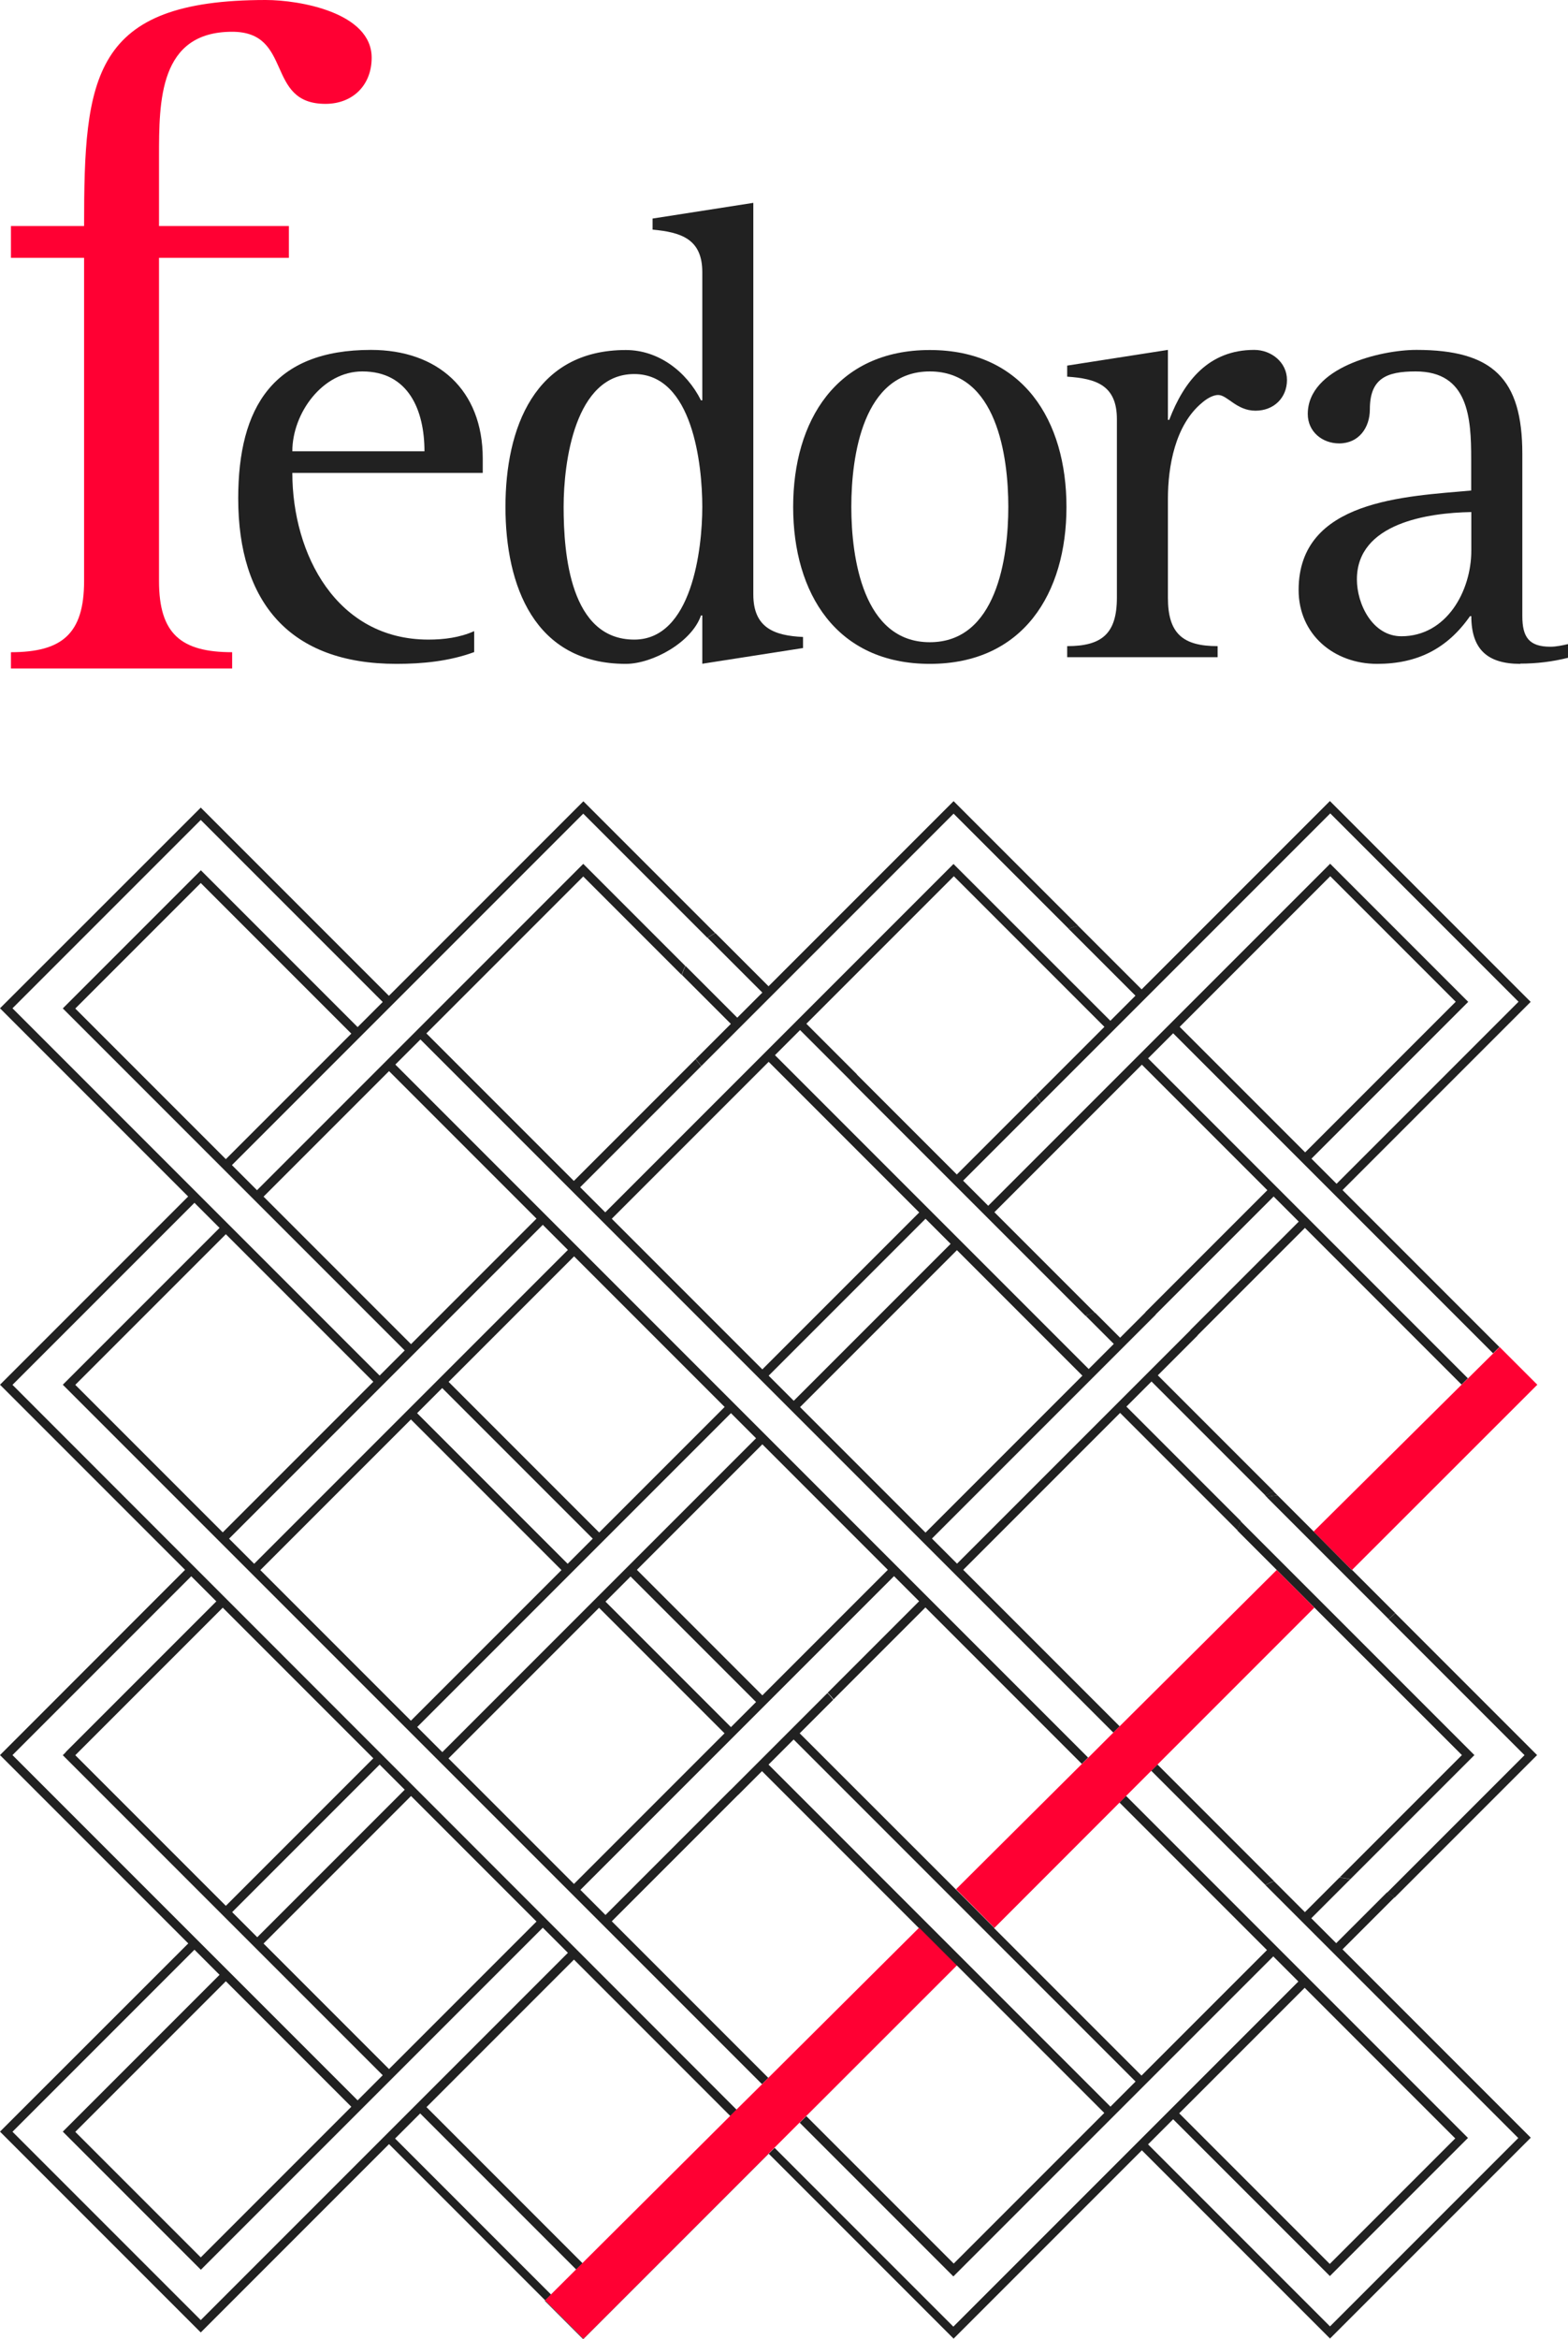 <?xml version="1.0" encoding="UTF-8"?><svg id="Livello_2" xmlns="http://www.w3.org/2000/svg" width="131.84" height="196.58" viewBox="0 0 131.84 196.58"><defs><style>.cls-1{fill:none;}.cls-2{fill:#f03;}.cls-3{fill:#212121;}</style></defs><g id="Livello_1-2"><g><g><g><path class="cls-3" d="M24.58,39.74c0,6.87,3.74,14.02,11.44,14.02,1.32,0,2.64-.17,3.85-.71v1.76c-2.09,.77-4.34,.99-6.54,.99-8.96,0-13.3-5.17-13.3-13.91,0-7.7,2.97-12.48,11.16-12.48,5.61,0,9.4,3.35,9.4,9.13v1.21h-16Zm5.88-8.52c-3.35,0-5.88,3.52-5.88,6.71h11.11c0-3.41-1.32-6.71-5.22-6.71Z"/><path class="cls-3" d="M59.05,55.8v-4.07h-.11c-.77,2.25-4.07,4.07-6.32,4.07-7.7,0-10.12-6.6-10.12-13.19s2.42-13.19,10.12-13.19c2.75,0,5.11,1.81,6.32,4.23h.11v-10.78c0-2.8-1.81-3.35-4.18-3.57v-.93l8.47-1.32V49.97c0,2.8,1.76,3.46,4.18,3.57v.93l-8.47,1.32Zm-5.72-24.36c-5,0-5.94,7.42-5.94,11.16,0,3.96,.55,11.16,5.94,11.16,4.84,0,5.72-7.59,5.72-11.16s-.82-11.16-5.72-11.16Z"/><path class="cls-3" d="M78.18,55.8c-7.86,0-11.49-5.94-11.49-13.19s3.63-13.19,11.49-13.19,11.49,5.94,11.49,13.19-3.63,13.19-11.49,13.19Zm0-24.58c-5.61,0-6.6,7.09-6.6,11.38s.99,11.38,6.6,11.38,6.6-7.09,6.6-11.38-.99-11.38-6.6-11.38Z"/><path class="cls-3" d="M105.56,34.52c-1.59,0-2.36-1.32-3.13-1.32-.5,0-1.05,.38-1.37,.66-2.25,1.87-2.86,5.33-2.86,8.08v8.3c0,3.02,1.26,4.07,4.18,4.07v.93h-12.65v-.93c2.91,0,4.18-1.04,4.18-4.07v-15.01c0-2.86-1.76-3.41-4.18-3.57v-.93l8.47-1.32v5.88h.11c1.26-3.3,3.35-5.88,7.15-5.88,1.43,0,2.75,1.04,2.75,2.53s-1.1,2.58-2.64,2.58Z"/><path class="cls-3" d="M127.83,55.8c-2.75,0-4.12-1.21-4.12-4.01h-.11c-1.92,2.75-4.45,4.01-7.81,4.01-3.63,0-6.6-2.47-6.6-6.21,0-7.59,9.02-7.86,14.51-8.36v-2.64c0-3.46-.22-7.37-4.67-7.37-2.47,0-3.85,.6-3.85,3.19,0,1.54-.93,2.86-2.58,2.86-1.43,0-2.64-.99-2.64-2.47,0-3.9,6.1-5.39,9.13-5.39,6.43,0,8.91,2.42,8.91,8.74v13.63c0,1.76,.55,2.58,2.36,2.58,.49,0,.99-.11,1.48-.22v1.15c-1.32,.33-2.64,.49-4.01,.49Zm-4.12-12.76c-3.63,.06-9.62,.93-9.62,5.66,0,2.09,1.32,4.78,3.74,4.78,3.79,0,5.88-3.79,5.88-7.2v-3.24Z"/></g><path class="cls-2" d="M27.36,8.73c-5.09,0-2.67-6.06-7.84-6.06-6.15,0-6.15,5.82-6.15,10.51v5.82h10.92v2.67H13.37v27.17c0,4.45,1.86,5.98,6.15,5.98v1.37H.92v-1.37c4.29,0,6.15-1.54,6.15-5.98V21.67H.92v-2.67H7.07C7.07,6.47,7.71,0,22.35,0c2.83,0,8.9,1.05,8.9,4.85,0,2.34-1.62,3.88-3.88,3.88Z"/></g><g><rect class="cls-1" x="8.98" y="170.66" width="17.9" height="14.92" transform="translate(-120.7 64.85) rotate(-45)"/><path class="cls-1" d="M12.55,96.74s.01-.07,.02-.09c0,.04-.02,.12-.04,.23,0-.03,0-.05,.01-.08,0-.02,0-.04,.01-.06Z"/><path class="cls-1" d="M23.47,97.27c-.03-.08-.06-.16-.09-.24,.03,.08,.06,.16,.09,.24Z"/><path class="cls-1" d="M70.88,77.96c.27,.02,.52,.05,.76,.09-.24-.04-.49-.07-.76-.09,0,0,0,0,0,0Z"/><path class="cls-1" d="M73.78,79.02s.07,.05,.1,.08c-.03-.03-.07-.05-.1-.08-.39-.34-.87-.62-1.46-.8,.59,.18,1.07,.46,1.46,.8Z"/><path class="cls-1" d="M72.28,78.05c-.15-.01-.29-.02-.43-.03-.07,0-.13,0-.2-.01-.2-.01-.37-.03-.52-.04,.43,.03,.82,.06,1.15,.08Z"/><path class="cls-1" d="M99.8,90.49c.11-.15,.23-.29,.32-.45,.17-.28,.33-.56,.46-.86-.13,.3-.29,.58-.46,.86-.1,.16-.21,.3-.32,.45Z"/><rect class="cls-1" x="24.86" y="154.96" width="17.53" height="14.92" transform="translate(-105 71.35) rotate(-45)"/><rect class="cls-1" x="71.36" y="168.96" width="17.91" height="17.53" transform="translate(-102.15 108.85) rotate(-45)"/><path class="cls-1" d="M25.24,181.75c.07,.02,.19,.07,.38,.14-.17-.06-.3-.11-.38-.14,0,0,0,0,0,0Z"/><path class="cls-1" d="M26.51,182.21s.07,.02,.1,.04c-.03-.01-.07-.03-.1-.04Z"/><path class="cls-1" d="M26.41,182.17c.07,.03,.15,.05,.23,.08,0,0,0,0,0,0-.28-.1-.54-.2-.77-.28,0,0,.01,0,.02,0,.15,.05,.32,.12,.53,.19Z"/><path class="cls-1" d="M91.27,110.61c-.11,.04-.21,.1-.32,.14,.11-.05,.21-.1,.32-.14,.07-.03,.14-.07,.21-.09,0,0,0,0,0,0-.07,.03-.14,.07-.21,.09Z"/><path class="cls-1" d="M100.68,112.25c-.19-.16-.39-.31-.6-.45-.57-.38-1.2-.7-1.87-.96,.67,.26,1.3,.58,1.87,.96,.21,.14,.41,.29,.6,.45l-3.35,3.35,9.75,9.75c-.25,.1-.48,.22-.7,.35-.7,.4-1.3,.91-1.73,1.56-.13,.19-.23,.39-.33,.6-.11,.25-.2,.51-.28,.78l-9.88-9.88-13.19,13.19,13.15,13.15,13.22-13.15h0s0,0,0,0l-3.31-3.31c.07-.27,.16-.53,.28-.78,.09-.21,.2-.41,.33-.6,.43-.66,1.03-1.16,1.73-1.56,.23-.13,.46-.25,.7-.35l.35,.35c-.19,.01-.39,.03-.57,.07,.19-.04,.38-.05,.57-.07l3.03,3.03,12.45-12.34-13.17-13.17-9.04,9.04Z"/><polygon class="cls-1" points="48.27 164.67 35.87 177.06 49 190.19 61.42 177.82 48.27 164.67"/><path class="cls-1" d="M97.16,110.5c-.28-.08-.57-.14-.86-.2l10.26-10.26-10.55-10.55-12.4,12.4,8.42,8.42c-.14,.05-.27,.1-.37,.14,.13-.05,.26-.1,.37-.14l.03,.03c-.2,.05-.4,.1-.58,.17,0,0,0,0,0,0,.18-.07,.38-.12,.58-.17l2.1,2.1,2.14-2.14c.29,.06,.57,.12,.86,.2,.15,.04,.3,.09,.45,.13-.15-.05-.3-.09-.45-.13Z"/><path class="cls-1" d="M71.56,90.89c.16-.19,.32-.38,.48-.58l8.41,8.41,6.64-6.64c.13,.21,.28,.42,.43,.62,.05,.07,.1,.14,.15,.21-.05-.07-.1-.14-.15-.21-.15-.2-.3-.41-.43-.62l5.76-5.76-12.66-12.66-5.9,5.9s-.02-.04-.04-.05c.01,.02,.02,.04,.04,.05l-6.5,6.5,4.25,4.25c-.16,.2-.32,.39-.48,.58-.09,.1-.17,.2-.26,.3,.09-.09,.17-.2,.26-.29Z"/><path class="cls-1" d="M100.83,83.62c.09,.27,.18,.54,.24,.82l-1.89,1.89,10.55,10.55,12.66-12.66-10.55-10.55-10.77,10.77c-.06-.28-.14-.55-.24-.82-.02-.05-.03-.11-.05-.16,.02,.05,.03,.11,.05,.16Z"/><path class="cls-1" d="M66.93,140.73c-.26-.1-.52-.18-.79-.26l8.51-8.51-10.55-10.55-10.55,10.55,7.68,7.68c-.1,0-.21-.02-.31-.02,.1,0,.21,.01,.31,.02l2.87,2.87,2.04-2.04c.27,.08,.53,.17,.79,.26,.96,.35,1.84,.81,2.52,1.41-.68-.6-1.56-1.06-2.52-1.41Z"/><path class="cls-1" d="M104.87,129.38c.02-.3,.05-.59,.08-.88,0-.06,.01-.12,.02-.18,.02-.16,.03-.32,.06-.49-.02,.16-.04,.33-.06,.49,0,.06-.01,.12-.02,.18-.03,.29-.06,.58-.08,.88Z"/><path class="cls-1" d="M61.39,150.49c.23,.12,.46,.25,.7,.36l-10.66,10.66,13.16,13.16,12.69-12.63h0s0,0,0,0l-13.19-13.19-2,2c-.24-.11-.47-.24-.7-.36-.19-.1-.38-.19-.56-.29,.18,.1,.38,.19,.56,.29Z"/><path class="cls-1" d="M112.64,157.8l10.28-10.28-12.4-12.4h0s-6.17,6.17-6.17,6.17l-7.01,7.01,9.81,9.81c-.05,.02-.11,.03-.16,.05-.2,.08-.38,.17-.57,.27-.21,.11-.42,.24-.61,.38,.2-.14,.4-.27,.61-.38,.19-.1,.37-.2,.57-.27,.05-.02,.11-.03,.16-.05l2.59,2.59,2.91-2.91c.2,.03,.4,.05,.6,.09-.2-.04-.4-.06-.6-.09Z"/><path class="cls-1" d="M90.96,148.27l-13.15-13.15-7.73,7.73c-.15-.2-.31-.39-.49-.56-.05-.05-.09-.1-.14-.14,.05,.04,.09,.1,.14,.14,.18,.18,.35,.36,.49,.56l-2.82,2.82,13.19,13.19h0s-.07-.07-.07-.07l10.57-10.52Z"/><rect class="cls-1" x="10.09" y="138.7" width="17.53" height="17.91" transform="translate(-98.88 56.58) rotate(-45)"/><path class="cls-1" d="M31.93,113.35s0,0,0,0c0,0,0,0,0,0,.07-.03,.15-.06,.23-.1-.07,.03-.15,.06-.23,.1Z"/><path class="cls-1" d="M16.88,74.19l-10.55,10.55,12.66,12.66,2.45-2.45c.05,.03,.11,.05,.16,.08-.05-.03-.1-.05-.16-.08l8.1-8.1-12.66-12.66Z"/><path class="cls-1" d="M13.92,95.55c-.17,.13-.34,.27-.49,.43,.15-.15,.32-.29,.49-.43Z"/><path class="cls-1" d="M18.32,103.61s-.02,0-.02,0c0,0,.02,0,.02,0Z"/><rect class="cls-1" x="55.03" y="93.2" width="18.65" height="17.91" transform="translate(-53.38 75.43) rotate(-45)"/><path class="cls-1" d="M12.61,97.16s.02-.03,.02-.04c0,.02-.02,.03-.02,.04Z"/><path class="cls-1" d="M15.06,94.86s.1-.04,.15-.06c-.05,.02-.1,.04-.15,.06Z"/><path class="cls-1" d="M113.24,157.89c.1,.02,.2,.04,.3,.06,.79,.16,1.56,.39,2.26,.69-.7-.31-1.47-.53-2.26-.69-.1-.02-.2-.05-.3-.06Z"/><path class="cls-1" d="M37.72,116.13l9.5,9.5c-.06,.04-.12,.08-.18,.13-.13,.12-.24,.26-.35,.4-.02,.03-.05,.06-.08,.09,.02-.03,.05-.06,.08-.09,.11-.14,.22-.28,.35-.4,.06-.05,.12-.09,.18-.13l3.16,3.16,10.55-10.55-12.66-12.66-10.55,10.55Z"/><path class="cls-1" d="M56.54,140.23c-.23,.11-.45,.25-.66,.4l-5.51-5.51-12.66,12.66,10.55,10.55,12.66-12.66-5.04-5.04c.2-.15,.42-.28,.66-.4,.64-.31,1.37-.5,2.13-.59-.75,.09-1.49,.27-2.13,.59Z"/><path class="cls-1" d="M34.55,112.97l.1-.1c.31,.02,.62,.07,.91,.14,.7,.17,1.36,.46,1.94,.88-.58-.42-1.24-.71-1.94-.88-.3-.07-.6-.12-.91-.14l10.45-10.45-12.4-12.4-10.55,10.55,12.4,12.4Z"/><path class="cls-1" d="M60.06,139.58s.03,0,.05,0c.02,0,.03,0,.05,0,.03,0,.04,0,.08,0-.05,0-.09,0-.13,0-.01,0-.03,0-.05,0Z"/><path class="cls-1" d="M29.59,118.99c-.1-.16-.2-.32-.27-.49-.03-.08-.04-.16-.06-.24l2.13-2.13-12.4-12.4-12.66,12.66,12.4,12.4,10.53-10.53c.02,.08,.03,.16,.06,.24,.07,.17,.16,.33,.27,.49,.02,.03,.03,.05,.04,.08-.02-.03-.03-.05-.04-.08Z"/><path class="cls-1" d="M25.82,170.89s-.02,.01-.02,.02c0,0,.02-.01,.02-.02Z"/><path class="cls-1" d="M46.59,135.77c-.29-.24-.56-.5-.79-.8,.23,.3,.49,.56,.79,.8Z"/><path class="cls-1" d="M45.58,134.65s-.07-.09-.1-.14c-.1-.18-.18-.37-.25-.57l1.98-1.98-1.99-1.99c.04-.16,.08-.33,.13-.49-.05,.16-.09,.33-.13,.49l-8.42-8.42c.17,.01,.34,.03,.5,.03-.16,0-.33-.02-.5-.03l-2.25-2.25-12.66,12.66,12.66,12.66,10.68-10.68c.07,.19,.15,.38,.25,.57,.03,.05,.06,.09,.1,.14,.07,.11,.14,.22,.22,.33-.08-.1-.15-.22-.22-.33Z"/><path class="cls-1" d="M58.96,139.62c.17-.01,.34-.03,.51-.04-.17,0-.34,.02-.51,.04Z"/><path class="cls-1" d="M25.19,171.66c-.07,.1-.15,.2-.22,.3,.07-.1,.14-.2,.22-.3,.17-.24,.36-.46,.56-.68-.2,.21-.38,.44-.56,.68Z"/><path class="cls-1" d="M60.25,139.59s0,0,0,0c.03,0,.06,0,.09,0-.03,0-.06,0-.09,0Z"/><path class="cls-1" d="M60.23,139.59s.02,0,.02,0h0s-.02,0-.02,0Z"/><rect class="cls-1" x="69.8" y="109.46" width="18.65" height="14.92" transform="translate(-59.5 90.2) rotate(-45)"/><path class="cls-1" d="M105.47,170.24c.17,.18,.34,.36,.53,.53l-6.83,6.83,12.66,12.66,10.55-10.55-12.66-12.66-3.72,3.72c-.18-.17-.36-.34-.53-.53-.14-.15-.28-.31-.41-.47-.5-.64-.93-1.34-1.26-2.08-.02-.04-.04-.08-.06-.12,.02,.04,.04,.08,.06,.12,.33,.74,.75,1.45,1.26,2.08,.13,.16,.27,.31,.41,.47Z"/><path class="cls-1" d="M103.51,166.93l3.05-3.05-12.4-12.4-10.55,10.55,12.4,12.4,7.5-7.5c.07,.21,.15,.43,.24,.64-.09-.21-.16-.42-.24-.64Z"/><path class="cls-1" d="M106.37,125.91c.05-.02,.1-.04,.15-.06,.11-.03,.22-.06,.33-.09-.11,.02-.22,.05-.33,.09-.05,.02-.1,.04-.15,.06Z"/><path class="cls-3" d="M96.8,148.84l9.6,9.6c.19-.1,.37-.2,.57-.27,.05-.02,.11-.03,.16-.05l-9.81-9.81,7.01-7.01-7.54,7.54Z"/><path class="cls-3" d="M113.67,131.97l-3.22-3.25h0s-3.03-3.03-3.03-3.03c-.19,.01-.39,.03-.57,.07-.11,.02-.22,.05-.33,.09l10.23,10.23c.2-.15,.38-.32,.56-.5l-3.63-3.63,.35-.35-.36,.36Z"/><path class="cls-3" d="M128.19,147.52l-11.56,11.56c.22,.13,.44,.27,.63,.42l11.72-11.72,.26-.26h0s-11.93-11.93-11.93-11.93c-.17,.18-.36,.34-.56,.5l11.43,11.43Z"/><path class="cls-3" d="M104.04,128.65l3.31,3.31h0s.53,.53,.53,.53h0s2.11,2.11,2.11,2.11h0s.53,.53,.53,.53h0s12.4,12.39,12.4,12.39l-10.28,10.28c.2,.03,.4,.05,.6,.09,.1,.02,.2,.04,.3,.06l10.17-10.17,.26-.26-19.02-19.02c-.03,.29-.06,.58-.08,.88,.02-.3,.05-.59,.08-.88l-.63-.63c-.11,.25-.2,.51-.28,.78Z"/><path class="cls-3" d="M107.43,125.7l-.35-.35c-.25,.1-.48,.22-.7,.35l.15,.15c.11-.03,.22-.06,.33-.09,.19-.04,.38-.05,.57-.07Z"/><path class="cls-3" d="M110.25,161.24l3.28-3.28c-.1-.02-.2-.05-.3-.06-.2-.04-.4-.06-.6-.09l-2.91,2.91-2.59-2.59c-.05,.02-.11,.03-.16,.05-.2,.08-.38,.17-.57,.27l21.26,21.26-15.83,15.83-15.3-15.3,2.11-2.11,12.92,12.92,.26,.26,11.61-11.61-28.75-28.75-11.09,11.09-1.85-1.86-.78-.78h0s-.53-.53-.53-.53h0s-13.19-13.18-13.19-13.18l2.82-2.82c-.15-.2-.31-.39-.49-.56l-8.2,8.2c.23,.12,.46,.25,.7,.36l2-2,13.19,13.19h0s.53,.53,.53,.53h0s2.11,2.11,2.11,2.11h0s.53,.53,.53,.53l-13.19,13.19,12.66,12.66,.26,.26,23.62-23.62s-.04-.08-.06-.12c-.09-.21-.16-.42-.24-.64l-7.5,7.5-12.4-12.4,10.55-10.55,12.4,12.4-3.05,3.05c.07,.21,.15,.43,.24,.64,.02,.04,.04,.08,.06,.12l3.28-3.28,2.11,2.11-3.72,3.72c.17,.18,.34,.36,.53,.53l3.72-3.72,12.66,12.66-10.55,10.55-12.66-12.66,6.83-6.83c-.18-.17-.36-.34-.53-.53l-25.29,25.29-15.03-15.03-16.09,16.09-3.23-3.23,.53-.52-13.12-13.12,2.11-2.11,13.13,13.13,.53-.53-13.13-13.13,12.4-12.4,13.15,13.15,.53-.53L1.05,116.4l15.3-15.3,2.11,2.11-12.92,12.92-.26,.26,58.79,58.79,.53-.53-13.16-13.16,10.66-10.66c-.24-.11-.47-.24-.7-.36l-10.49,10.49-2.11-2.11,18.13-18.13c-.26-.1-.52-.18-.79-.26l-2.04,2.04-2.87-2.87c-.1,0-.21-.02-.31-.02,.1,0,.21,.01,.31,.02l-7.68-7.68,10.55-10.55,10.55,10.55-8.51,8.51c.27,.08,.53,.17,.79,.26l8.24-8.24,2.11,2.11-7.69,7.69c.18,.18,.35,.36,.49,.56l7.73-7.73,13.15,13.15,.53-.53-58.25-58.25,2.11-2.11,58.26,58.26,.53-.53-13.15-13.15,13.19-13.19,9.88,9.88c.07-.27,.16-.53,.28-.78l-9.63-9.63,2.11-2.11,9.58,9.58c.23-.13,.46-.25,.7-.35l-9.75-9.75,3.35-3.35c-.19-.16-.39-.31-.6-.45l-19.63,19.63-2.11-2.11,18.82-18.82c-.28-.08-.57-.14-.86-.2l-2.14,2.14-2.1-2.1c-.2,.05-.4,.1-.58,.17-.07,.03-.14,.07-.21,.09l2.36,2.36-2.11,2.11-26.38-26.38,2.11-2.11,4.3,4.3c.16-.19,.32-.38,.48-.58l-4.25-4.25,6.5-6.5s-.02-.04-.04-.05c.01,.02,.02,.04,.04,.05l5.9-5.9,12.66,12.66-5.76,5.76c.13,.21,.28,.42,.43,.62l24.32-24.32,15.83,15.83-15.3,15.3-2.11-2.11,12.92-12.92,.26-.26-11.61-11.61-11,11c.09,.27,.18,.54,.24,.82l10.77-10.77,10.55,10.55-12.66,12.66-10.55-10.55,1.89-1.89c-.06-.28-.14-.55-.24-.82l-17.75,17.75-2.11-2.11,6.54-6.54c-.15-.2-.3-.41-.43-.62l-6.64,6.64-8.41-8.41c-.16,.2-.32,.39-.48,.58l19.71,19.71c.07-.03,.14-.07,.21-.09,0,0,0,0,0,0,0,0,0,0,0,0,.18-.07,.38-.12,.58-.17l-.03-.03c-.11,.04-.24,.09-.37,.14,.1-.04,.23-.09,.37-.14l-8.42-8.42,12.4-12.4,10.55,10.55-10.26,10.26c.29,.06,.57,.12,.86,.2l9.93-9.93,2.11,2.11-9.12,9.12c.21,.14,.41,.29,.6,.45l9.04-9.04,13.17,13.17,.53-.53-26.89-26.89,2.11-2.11,26.9,26.9,.53-.53-13.19-13.19,15.56-15.56,.26-.26-16.88-16.88-15.83,15.83-5.34-5.34c-.28,.06-.55,.15-.81,.24l5.63,5.63-2.11,2.11-12.93-12.92-.26-.26-6.41,6.41s.07,.05,.1,.08c-.03-.03-.07-.05-.1-.08l-22.87,22.87-2.11-2.11,10.18-10.18c-.16-.19-.32-.39-.47-.59l-10.24,10.24-12.4-12.4,13.19-13.19,8.27,8.27c.09-.26,.19-.51,.31-.75l-8.32-8.32-.26-.26-27.43,27.43-2.11-2.11,29.54-29.54,10.44,10.44c.2-.15,.43-.28,.65-.4l-10.82-10.82-.26-.26h0l-16.35,16.35-15.56-15.56-.26-.26L0,84.75H0s12.47,12.47,12.47,12.47c.02-.13,.04-.25,.06-.34,.02-.11,.03-.19,.04-.23,0,.02,0,.05-.02,.09,0,.02,0,.04-.01,.06,0,.03,0,.05-.01,.08-.02,.09-.04,.21-.06,.34l.08,.08s0-.02,0-.02c0,0,0,.02,0,.02l3.27,3.27L.26,116.13l-.26,.26H0s15.56,15.56,15.56,15.56L.26,147.26l-.26,.26H0s15.83,15.83,15.83,15.83L.26,178.91l-.26,.26H0s16.88,16.88,16.88,16.88l15.83-15.83,16.09,16.09,.26,.26h0l15.56-15.56,15.3,15.3,.26,.26h0l15.83-15.83,15.56,15.56,.26,.26h0l16.88-16.88-15.83-15.83,4.37-4.37c-.2-.15-.41-.29-.63-.42l-4.27,4.27-2.11-2.11Zm-45.63-12.92l2.11-2.11,28.75,28.75-2.11,2.11-28.75-28.75Zm15.83,16.88l12.4,12.4-12.66,12.66-12.4-12.4,12.66-12.66Zm-63.57,29.81l-15.83-15.83,15.3-15.3,2.11,2.11-12.92,12.92-.26,.26,11.61,11.61,28.75-28.75,2.11,2.11-30.86,30.86Zm8.74-13.11c-.19-.07-.31-.11-.38-.14,0,0,0,0,0,0,.07,.03,.2,.07,.38,.14Zm-8.74,7.84l-10.55-10.55,12.66-12.66,10.55,10.55-12.66,12.66Zm15.83-15.83l-10.55-10.55,12.4-12.4,10.55,10.55-12.4,12.4Zm-11.08-11.08l-2.11-2.11,12.4-12.4,2.11,2.11-12.4,12.4Zm-2.64-2.64l-12.66-12.66,12.4-12.4,12.66,12.66-12.4,12.4Zm-13.45-12.92l-.26,.26,26.9,26.9-2.11,2.11-4.88-4.88c-.07,.1-.15,.2-.22,.3,.07-.1,.14-.2,.22-.3L1.05,147.52l15.03-15.03,2.11,2.11-12.66,12.66Zm27.17-57.24l12.4,12.4-10.45,10.45c.31,.02,.62,.07,.91,.14l10.07-10.07,2.11,2.11-26.38,26.38-2.11-2.11,10.33-10.33c-.1-.16-.2-.32-.27-.49-.03-.08-.04-.16-.06-.24l-10.53,10.53-12.4-12.4,12.66-12.66,12.4,12.4-2.13,2.13c.02,.08,.03,.16,.06,.24,.07,.17,.16,.33,.27,.49l5.98-5.98c-.3-.07-.6-.12-.91-.14l-.1,.1-12.4-12.4,10.55-10.55Zm4.48,57.24l-2.11-2.11,10.5-10.5s-.07-.09-.1-.14c-.1-.18-.18-.37-.25-.57l-10.68,10.68-12.66-12.66,12.66-12.66,2.25,2.25c.17,.01,.34,.03,.5,.03-.16,0-.33-.02-.5-.03l8.42,8.42c.04-.16,.08-.33,.13-.49-.05,.16-.09,.33-.13,.49l1.99,1.99-1.98,1.98c.07,.19,.15,.38,.25,.57,.03,.05,.06,.09,.1,.14l15.88-15.88,2.11,2.11-26.38,26.38Zm23.06-7.67s-.02,0-.02,0c0,0,.02,0,.02,0h0Zm0,0s.06,0,.09,0c-.03,0-.06,0-.09,0,0,0,0,0,0,0Zm-.09,0s-.03,0-.05,0l3.46,3.46-2.11,2.11-4.92-4.92c-.23,.11-.45,.25-.66,.4l5.04,5.04-12.66,12.66-10.55-10.55,12.66-12.66,5.51,5.51c.2-.15,.42-.28,.66-.4l-5.63-5.63,2.11-2.11,7.09,7.09s.08,0,.13,0c-.03,0-.05,0-.08,0Zm-9.78-10.79l-3.16-3.16c-.06,.05-.12,.08-.18,.13-.13,.12-.24,.26-.35,.4l3.15,3.15-2.11,2.11-12.66-12.66,2.11-2.11,9.51,9.51c.11-.14,.22-.28,.35-.4,.06-.05,.12-.09,.18-.13l-9.5-9.5,10.55-10.55,12.66,12.66-10.55,10.55Zm-32.06-25.18s-.02,0-.02,0c0,0,.02,0,.02,0Zm58.97-1.72l-13.19,13.19-12.66-12.66,13.19-13.19,12.66,12.66Zm3.17,3.17l10.55,10.55-13.19,13.19-10.55-10.55,13.19-13.19Zm-13.72,12.66l-2.11-2.11,13.19-13.19,2.11,2.11-13.19,13.19Zm-45.14-22.68c-.05-.03-.1-.05-.16-.08l-2.45,2.45-12.66-12.66,10.55-10.55,12.66,12.66-8.1,8.1c.05,.03,.11,.05,.16,.08ZM1.05,84.75l15.83-15.83,15.3,15.3-2.11,2.11-12.92-12.92-.26-.26-11.61,11.61,28.75,28.75-2.11,2.11L1.05,84.75Zm11.58,12.38s-.02,.03-.02,.04c0-.02,.02-.03,.02-.04Z"/><path class="cls-3" d="M80.18,68.39l9.67,9.67c.27-.1,.54-.18,.81-.24l-10.22-10.22-.26-.26-15.56,15.56-4.47-4.47c-.22,.12-.45,.25-.65,.4l4.6,4.6-2.11,2.11-4.35-4.35c-.12,.24-.22,.49-.31,.75l4.12,4.12-2.95,2.95c.15,.2,.3,.4,.47,.59l21.21-21.21Z"/><polygon class="cls-2" points="129.26 116.39 126.09 113.22 126.08 113.23 125.55 113.76 123.43 115.86 122.9 116.38 110.45 128.73 110.45 128.73 113.67 131.97 114.03 131.61 129.26 116.39"/><polygon class="cls-2" points="64.59 174.66 64.07 175.19 61.95 177.29 61.42 177.82 49 190.19 48.47 190.72 46.36 192.82 45.83 193.35 49.06 196.58 65.15 180.49 67.26 178.38 80.45 165.2 79.92 164.67 77.81 162.56 77.28 162.03 77.28 162.03 64.59 174.66"/><polygon class="cls-2" points="104.34 141.3 110.51 135.13 110.51 135.13 109.99 134.6 107.88 132.49 107.35 131.96 107.35 131.96 94.13 145.11 93.6 145.64 91.49 147.75 90.96 148.27 80.39 158.79 80.45 158.86 80.98 159.39 81.76 160.17 83.61 162.04 94.69 150.95 96.8 148.84 104.34 141.3"/></g></g></g></svg>